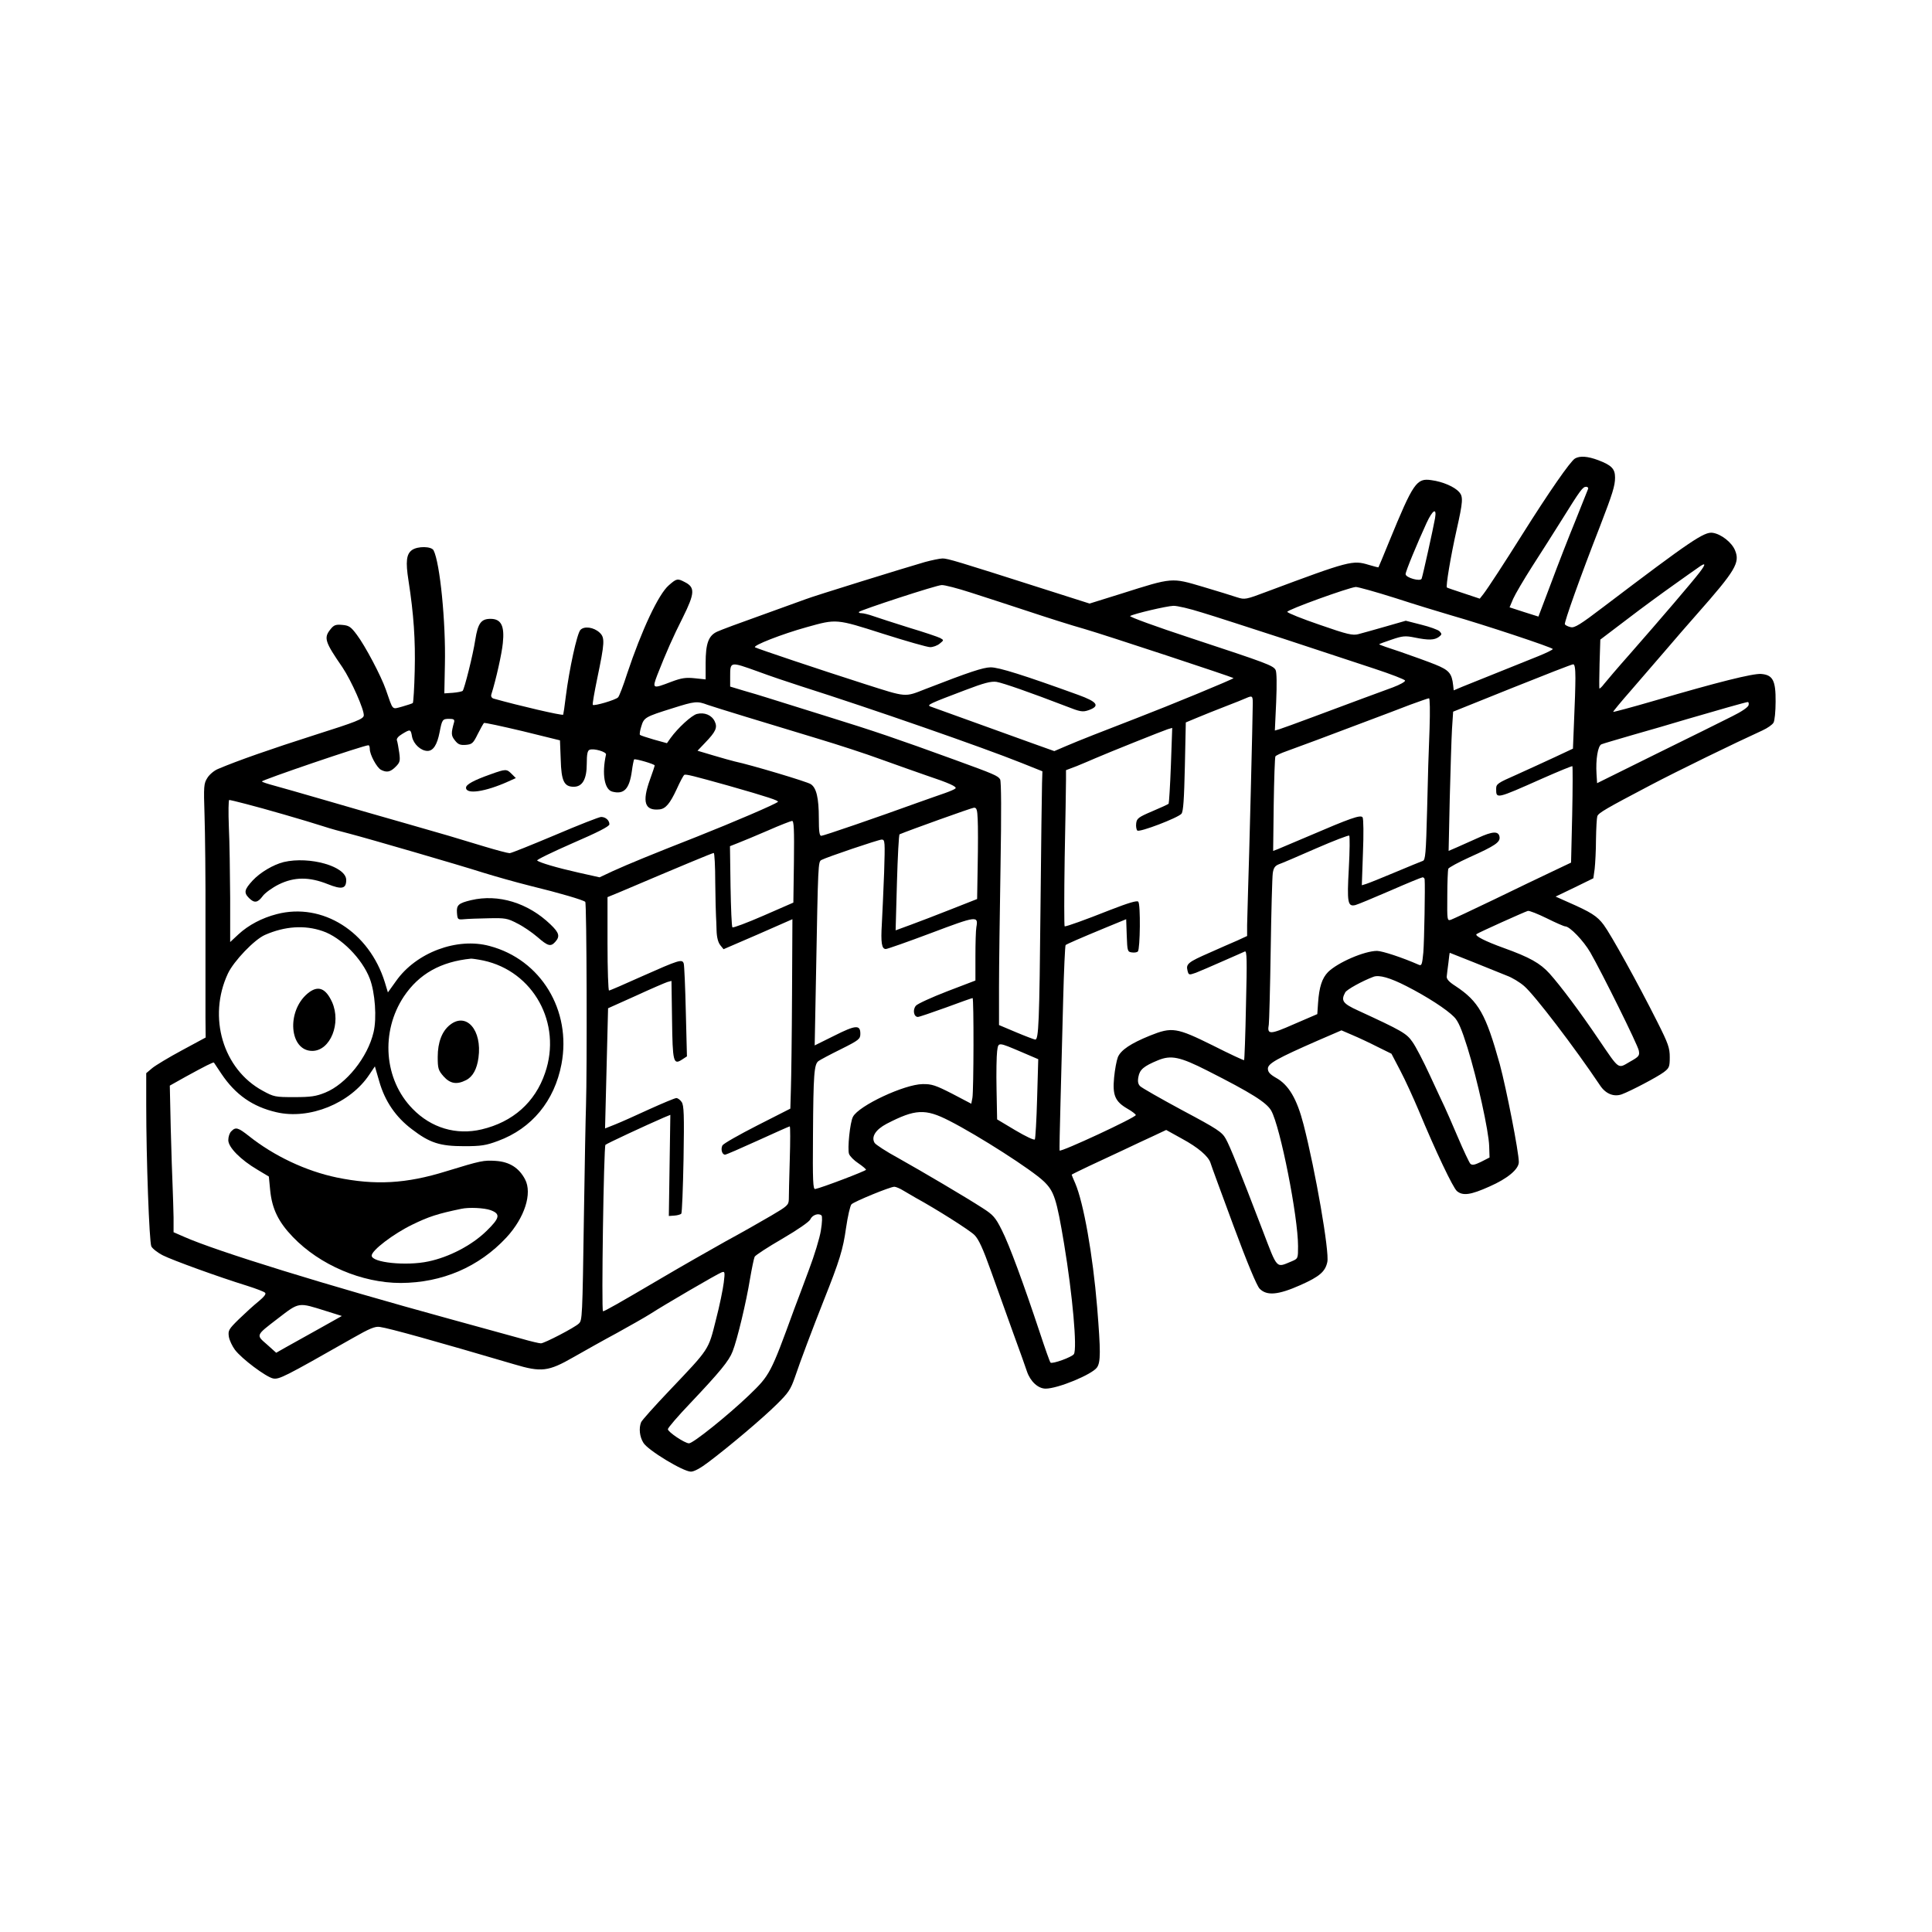 <?xml version="1.0" standalone="no"?>
<!DOCTYPE svg PUBLIC "-//W3C//DTD SVG 20010904//EN"
 "http://www.w3.org/TR/2001/REC-SVG-20010904/DTD/svg10.dtd">
<svg version="1.0" xmlns="http://www.w3.org/2000/svg"
 width="1024pt" height="1024pt" viewBox="0 0 1024 1024"
 preserveAspectRatio="xMidYMid meet">
<g transform="translate(0,1024) scale(0.1,-0.1)"
fill="#000000" stroke="none">
<path d="M8348 7810 c-25 -15 -137 -176 -281 -405 -95 -151 -181 -283 -205
-314 l-19 -24 -84 28 c-46 15 -87 29 -90 31 -7 4 20 166 51 304 34 151 36 177
14 202 -25 28 -87 55 -147 63 -79 12 -96 -13 -224 -325 -30 -74 -56 -136 -57
-137 -1 -1 -24 5 -51 13 -85 26 -102 22 -538 -141 -114 -43 -119 -44 -160 -31
-23 8 -105 33 -182 56 -166 49 -159 50 -430 -36 l-170 -53 -245 78 c-457 146
-507 161 -534 161 -14 0 -57 -9 -94 -19 -101 -29 -592 -181 -632 -197 -19 -7
-125 -45 -235 -85 -110 -39 -215 -78 -234 -87 -46 -21 -61 -63 -61 -167 l0
-86 -57 6 c-48 5 -70 2 -126 -19 -99 -38 -101 -37 -73 37 47 120 84 203 135
304 64 129 66 160 10 188 -38 20 -43 19 -84 -17 -55 -47 -144 -238 -221 -468
-20 -63 -42 -120 -48 -126 -13 -14 -126 -47 -134 -40 -3 3 8 65 23 138 40 192
42 218 13 245 -31 29 -82 36 -102 14 -18 -20 -59 -209 -77 -351 -6 -52 -13
-96 -14 -98 -5 -6 -236 48 -368 85 -11 3 -16 12 -13 22 25 79 56 218 61 272
10 92 -9 129 -65 129 -50 0 -67 -23 -81 -111 -12 -80 -58 -262 -67 -271 -4 -3
-27 -8 -52 -10 l-45 -3 3 155 c5 222 -26 537 -60 603 -11 22 -84 23 -114 2
-30 -21 -35 -61 -19 -162 28 -180 37 -316 33 -478 -2 -90 -7 -167 -10 -171 -3
-3 -29 -11 -56 -19 -57 -15 -47 -24 -87 90 -25 72 -110 233 -154 291 -32 43
-42 49 -78 52 -34 3 -44 -1 -62 -24 -36 -45 -29 -66 64 -201 47 -70 117 -228
113 -256 -3 -18 -40 -33 -258 -102 -232 -74 -412 -137 -513 -180 -21 -8 -47
-30 -58 -48 -19 -30 -20 -43 -15 -197 3 -91 6 -345 5 -565 0 -220 0 -448 0
-507 l1 -107 -126 -68 c-69 -37 -140 -80 -157 -94 l-32 -27 0 -168 c0 -288 16
-725 27 -750 6 -12 34 -34 62 -48 52 -26 294 -114 446 -161 47 -15 90 -31 95
-37 7 -6 -6 -22 -35 -46 -25 -20 -71 -62 -104 -94 -54 -53 -58 -60 -53 -93 3
-19 18 -50 32 -69 37 -49 165 -144 202 -152 33 -6 57 6 421 213 91 52 120 64
145 60 51 -7 294 -75 712 -198 144 -43 181 -39 315 38 58 33 161 91 230 128
69 38 148 83 175 100 74 48 357 213 379 221 18 7 19 3 12 -54 -4 -33 -22 -123
-42 -199 -40 -160 -33 -149 -244 -371 -80 -84 -148 -160 -152 -170 -13 -32 -8
-77 12 -109 23 -39 211 -153 252 -153 17 0 52 19 95 52 110 83 283 229 359
304 62 61 74 78 97 144 30 89 92 253 152 405 86 216 103 273 119 386 9 62 22
119 29 126 15 15 205 93 227 93 8 0 30 -9 49 -21 19 -11 48 -28 65 -38 108
-59 285 -171 311 -197 22 -22 45 -72 87 -190 31 -87 84 -235 118 -329 34 -93
67 -185 73 -204 18 -53 59 -91 99 -91 65 0 246 75 272 112 20 28 20 85 1 320
-23 278 -72 553 -116 656 -11 24 -19 45 -19 46 0 1 42 22 93 46 50 23 133 62
182 85 50 24 121 57 158 74 l68 32 83 -46 c87 -47 141 -94 152 -129 3 -12 58
-160 121 -331 74 -200 124 -319 139 -335 38 -39 98 -34 217 19 101 45 131 71
142 122 12 53 -63 484 -126 729 -35 136 -79 211 -147 248 -31 18 -42 30 -42
48 0 27 48 54 265 149 l125 54 58 -25 c31 -13 91 -41 132 -62 l75 -37 47 -90
c26 -49 69 -144 97 -210 91 -219 182 -410 203 -428 31 -26 72 -21 172 24 96
42 156 92 156 130 0 53 -66 389 -101 519 -74 265 -111 332 -235 414 -35 22
-48 38 -46 51 1 11 5 44 9 73 3 28 6 52 7 52 1 0 58 -23 126 -50 69 -28 148
-60 176 -71 28 -10 69 -35 92 -55 55 -47 268 -326 402 -526 30 -46 74 -63 116
-48 48 18 187 91 222 117 29 22 32 28 32 80 0 49 -8 72 -66 187 -103 205 -246
463 -284 514 -35 47 -67 67 -190 121 l-65 29 100 48 100 49 7 50 c3 28 7 98 7
157 1 58 4 113 7 122 7 18 45 40 279 163 148 78 450 225 597 292 26 12 52 30
58 41 6 10 11 60 11 111 1 113 -15 142 -77 147 -44 3 -229 -43 -566 -142 -120
-35 -218 -61 -218 -59 0 3 41 53 92 111 51 59 133 154 183 212 49 58 126 146
170 196 204 231 228 272 201 337 -17 42 -73 86 -118 93 -45 7 -116 -41 -576
-390 -127 -97 -157 -115 -177 -110 -14 3 -28 10 -31 15 -5 9 84 258 186 519
67 174 80 215 80 259 0 46 -18 65 -89 92 -56 21 -97 24 -123 9z m69 -162 c-3
-7 -33 -83 -67 -168 -35 -85 -93 -234 -129 -331 l-67 -177 -76 24 -77 25 19
45 c11 25 57 103 101 172 45 70 116 181 157 247 99 159 111 175 129 175 8 0
13 -6 10 -12z m-811 -155 c-9 -51 -65 -305 -71 -320 -6 -17 -85 5 -85 24 0 15
61 162 111 271 33 71 55 83 45 25z m1402 -287 c-39 -51 -205 -245 -369 -432
-64 -72 -125 -144 -137 -159 -12 -16 -23 -26 -25 -24 -1 2 -1 61 1 131 l4 128
141 107 c78 60 189 141 247 182 58 41 116 83 130 92 41 30 44 22 8 -25z
m-3862 -107 c71 -23 208 -67 304 -99 96 -32 231 -75 299 -94 110 -32 782 -254
789 -260 3 -4 -344 -147 -513 -212 -184 -71 -304 -118 -374 -148 l-63 -27
-112 40 c-264 95 -532 192 -546 197 -18 8 0 16 185 86 102 39 138 48 167 44
35 -6 181 -57 368 -129 76 -30 88 -32 120 -21 62 22 47 44 -55 81 -287 104
-423 147 -465 146 -40 -1 -108 -23 -345 -115 -112 -44 -97 -45 -323 27 -247
79 -562 185 -580 194 -15 9 144 71 274 107 158 44 154 45 404 -35 123 -39 235
-71 250 -71 15 0 38 8 51 19 22 18 22 18 3 29 -11 6 -85 31 -165 55 -79 25
-164 52 -189 61 -25 9 -54 16 -64 16 -11 0 -16 3 -13 7 12 11 411 142 438 142
15 1 84 -17 155 -40z m2250 -29 c104 -34 236 -74 294 -91 172 -49 540 -171
540 -179 0 -4 -35 -21 -77 -38 -157 -63 -359 -144 -403 -162 l-45 -19 -3 27
c-7 63 -21 80 -95 110 -40 16 -123 46 -184 67 -62 20 -113 38 -113 40 0 2 30
13 66 25 58 20 73 21 122 11 74 -15 104 -14 128 3 17 13 17 16 4 30 -8 8 -52
24 -97 35 l-82 21 -108 -31 c-59 -17 -124 -35 -143 -40 -30 -8 -58 -2 -204 49
-94 32 -171 63 -173 69 -4 10 325 129 363 132 12 0 106 -26 210 -59z m-1027
-76 c64 -19 260 -83 436 -140 176 -58 392 -129 479 -158 88 -29 161 -57 163
-63 2 -6 -27 -22 -64 -36 -37 -14 -111 -41 -163 -60 -52 -19 -167 -62 -255
-95 -88 -33 -171 -63 -184 -67 l-24 -7 7 151 c4 96 3 158 -3 170 -13 24 -46
36 -449 169 -183 60 -328 113 -322 117 19 12 194 53 229 54 19 1 87 -15 150
-35z m-2352 -313 c59 -22 162 -57 228 -78 377 -120 963 -324 1170 -407 l110
-44 -2 -64 c-1 -34 -5 -326 -8 -648 -6 -624 -10 -710 -28 -710 -7 1 -52 18
-102 39 l-90 38 0 199 c0 109 4 398 8 641 5 291 4 449 -2 462 -11 19 -32 28
-241 104 -308 112 -422 151 -680 231 -151 47 -295 92 -320 100 -25 8 -78 24
-117 35 l-73 22 0 53 c0 81 -1 80 147 27z m4333 -34 c0 -41 -3 -142 -7 -225
l-6 -150 -96 -45 c-53 -25 -144 -66 -203 -93 -100 -44 -108 -49 -108 -75 0
-54 -2 -55 243 54 86 38 159 68 161 66 2 -2 2 -118 -1 -257 l-6 -254 -101 -48
c-56 -26 -194 -93 -308 -148 -114 -55 -217 -103 -228 -107 -20 -6 -20 -3 -19
126 0 72 3 137 5 144 3 7 53 34 112 61 136 61 164 80 160 108 -5 32 -36 31
-114 -5 -38 -17 -89 -40 -112 -50 l-44 -19 6 277 c4 153 9 319 12 370 l6 91
311 125 c172 69 318 126 325 126 8 1 12 -20 12 -72z m-1710 -134 c0 -64 -20
-861 -25 -993 -2 -69 -4 -151 -5 -183 l0 -58 -52 -24 c-29 -12 -96 -42 -148
-65 -112 -49 -125 -59 -116 -94 6 -24 7 -25 44 -12 20 8 84 35 142 61 58 25
111 49 118 52 11 5 12 -45 6 -283 -3 -159 -8 -291 -10 -293 -2 -2 -77 33 -166
78 -192 95 -216 99 -333 52 -101 -41 -154 -76 -170 -114 -7 -18 -16 -66 -20
-108 -9 -94 5 -127 70 -165 25 -14 45 -30 45 -34 0 -13 -398 -198 -404 -188
-1 2 1 118 5 258 4 140 10 383 14 540 4 157 10 287 13 291 8 6 69 33 214 93
l107 44 3 -87 c3 -82 4 -86 27 -89 13 -2 27 0 32 5 12 13 15 251 2 264 -7 7
-51 -6 -149 -44 -136 -54 -229 -87 -241 -87 -3 0 -3 163 0 363 4 199 7 385 7
413 l0 52 58 22 c31 13 75 31 97 41 69 30 359 146 384 154 l24 7 -7 -198 c-4
-110 -10 -201 -12 -204 -3 -3 -42 -21 -87 -40 -73 -31 -82 -38 -85 -64 -2 -16
1 -33 6 -38 11 -11 215 67 234 89 10 12 14 79 18 250 l5 234 60 25 c33 14 101
41 150 60 50 19 99 39 110 44 32 14 35 12 35 -27z m937 -135 c-4 -90 -10 -283
-13 -430 -6 -232 -9 -267 -23 -271 -9 -3 -74 -30 -146 -60 -71 -30 -141 -58
-154 -62 l-23 -7 6 173 c4 96 3 180 -2 187 -10 15 -66 -5 -287 -100 -77 -33
-151 -64 -163 -69 l-24 -9 3 246 c2 135 6 250 9 255 3 5 31 18 60 28 30 11
102 38 160 59 58 22 173 65 255 96 83 31 191 72 240 91 50 18 94 34 99 34 5 1
6 -68 3 -161z m-3826 126 c47 -16 292 -91 587 -180 100 -30 251 -79 335 -110
84 -30 190 -68 237 -84 120 -40 164 -60 154 -69 -5 -5 -29 -15 -54 -24 -25 -8
-90 -32 -145 -51 -215 -78 -500 -176 -512 -176 -10 0 -13 24 -13 93 0 108 -13
162 -43 181 -19 13 -317 102 -402 120 -16 4 -68 18 -114 32 l-84 25 40 42 c57
59 67 81 51 114 -16 33 -54 49 -94 39 -28 -7 -101 -74 -140 -128 l-19 -27 -69
19 c-38 11 -71 22 -74 25 -3 3 0 23 7 45 14 47 21 51 165 96 120 38 131 39
187 18z m5517 -1 c-2 -11 -37 -35 -88 -60 -47 -24 -227 -113 -400 -198 l-315
-156 -3 48 c-5 77 7 150 26 158 9 4 85 26 167 50 83 23 211 61 285 83 160 47
312 90 323 91 5 1 7 -7 5 -16z m-6861 -90 c-17 -60 -16 -72 4 -97 17 -22 28
-26 58 -24 33 3 39 8 63 57 15 30 30 56 33 59 2 3 94 -17 204 -43 l199 -49 4
-102 c3 -114 18 -144 69 -144 46 0 69 40 69 122 0 51 4 70 15 74 22 9 90 -11
87 -25 -23 -104 -8 -187 34 -197 62 -16 90 15 103 109 4 31 10 59 12 62 6 5
109 -25 109 -32 0 -3 -11 -37 -25 -75 -43 -119 -28 -166 50 -158 33 3 56 31
91 106 18 40 36 74 41 77 8 5 50 -6 233 -57 211 -60 270 -80 263 -86 -14 -13
-236 -108 -430 -185 -242 -95 -361 -144 -447 -183 l-68 -32 -112 25 c-116 26
-206 53 -219 64 -4 4 81 45 188 92 132 57 195 89 195 100 0 21 -20 39 -44 39
-10 0 -120 -43 -244 -96 -124 -52 -232 -96 -241 -96 -9 0 -70 16 -136 36 -167
51 -195 59 -415 122 -107 30 -296 85 -420 121 -124 36 -250 72 -280 80 -30 8
-58 17 -62 21 -6 6 542 193 565 192 4 0 7 -9 7 -20 0 -30 37 -98 59 -110 31
-16 50 -12 78 16 23 23 25 31 19 75 -4 27 -9 56 -12 64 -4 9 6 22 28 35 43 26
45 26 52 -15 8 -39 47 -75 82 -75 30 0 51 32 64 99 13 67 15 71 51 71 24 0 29
-4 26 -17z m-1104 -434 c91 -23 319 -89 412 -119 33 -11 94 -28 135 -38 107
-28 585 -167 710 -207 58 -18 170 -50 250 -70 160 -39 281 -75 292 -85 8 -6
10 -895 4 -1080 -2 -52 -7 -313 -11 -580 -8 -549 -9 -558 -27 -575 -21 -21
-183 -105 -201 -105 -9 0 -56 11 -104 25 -48 13 -218 60 -378 104 -653 179
-1237 359 -1410 436 l-55 24 0 78 c-1 43 -3 116 -5 163 -2 47 -7 187 -10 311
l-5 225 82 46 c104 57 149 80 152 76 1 -2 19 -29 40 -60 74 -110 165 -174 291
-203 175 -41 392 47 493 200 l29 43 23 -79 c30 -106 88 -190 173 -254 95 -73
149 -90 277 -90 90 0 116 4 180 28 179 66 299 212 336 407 54 285 -109 554
-381 626 -173 47 -390 -35 -496 -186 l-43 -60 -16 53 c-83 269 -331 425 -573
362 -78 -20 -150 -58 -203 -107 l-44 -41 0 234 c-1 129 -3 298 -7 377 -3 78
-2 142 2 142 4 0 43 -9 88 -21z m3879 -81 c2 -35 2 -144 0 -243 l-3 -180 -137
-54 c-75 -30 -173 -67 -216 -83 l-79 -29 7 253 c4 139 10 254 14 256 52 22
381 140 394 141 14 1 18 -10 20 -61z m-974 -225 l-3 -217 -158 -69 c-87 -38
-162 -66 -165 -62 -4 4 -8 102 -10 218 l-3 212 43 17 c24 9 95 39 158 66 63
28 121 50 128 51 10 1 12 -45 10 -216z m2941 -37 c-10 -180 -6 -203 35 -193
12 3 94 37 184 76 89 39 167 71 172 71 6 0 11 -6 11 -12 3 -36 -2 -323 -7
-386 -6 -63 -9 -72 -23 -66 -91 40 -193 73 -222 74 -67 0 -208 -61 -260 -112
-32 -33 -47 -79 -53 -164 l-4 -59 -123 -53 c-129 -57 -144 -57 -134 -2 2 14 7
192 10 395 3 204 8 387 11 407 4 28 12 39 32 47 15 5 104 43 197 84 94 41 173
71 176 68 4 -3 3 -82 -2 -175z m-2463 -23 c-4 -98 -9 -219 -12 -270 -6 -99 -1
-133 21 -133 8 0 116 38 241 85 241 91 250 92 239 31 -3 -16 -5 -86 -5 -156
l0 -127 -149 -57 c-83 -32 -157 -66 -166 -76 -19 -21 -12 -60 10 -60 7 0 74
23 149 50 75 28 138 50 141 50 7 0 6 -492 -1 -529 l-6 -31 -101 53 c-88 45
-109 52 -157 51 -96 -1 -338 -114 -369 -173 -16 -29 -30 -171 -21 -197 5 -13
27 -35 50 -50 22 -15 40 -30 40 -34 0 -6 -236 -96 -269 -102 -12 -3 -14 41
-12 287 2 322 6 374 29 391 8 6 62 35 119 63 96 48 103 54 103 82 0 48 -24 47
-137 -10 l-105 -52 7 368 c11 602 11 605 29 615 28 15 300 107 319 108 18 0
18 -10 13 -177z m-895 -50 c1 -87 3 -167 4 -178 1 -11 2 -45 3 -76 1 -37 8
-64 20 -79 l17 -21 183 79 182 80 -2 -396 c-1 -219 -4 -445 -6 -503 l-3 -105
-175 -89 c-96 -49 -179 -96 -185 -106 -10 -20 -2 -49 14 -49 6 0 84 34 174 75
90 41 166 75 169 75 3 0 3 -80 0 -177 -3 -98 -5 -192 -5 -210 -1 -30 -8 -36
-93 -86 -51 -30 -160 -92 -243 -137 -82 -46 -235 -133 -340 -195 -226 -133
-300 -175 -309 -175 -9 0 4 873 13 882 5 6 213 103 310 145 l34 14 -4 -268 -4
-268 29 2 c16 1 33 6 37 10 4 4 9 135 12 290 4 235 2 285 -10 302 -8 12 -21
21 -28 21 -8 0 -72 -27 -143 -59 -71 -33 -152 -69 -182 -81 l-53 -21 8 318 c4
175 8 318 8 319 1 0 67 30 147 66 80 37 155 69 167 73 l22 6 3 -205 c3 -225 7
-242 53 -212 l26 17 -6 237 c-3 130 -8 245 -11 255 -8 25 -24 20 -222 -68 -91
-41 -169 -75 -174 -75 -4 0 -8 111 -8 248 l0 247 68 28 c327 139 488 206 495
206 4 1 8 -70 8 -156z m4505 -233 c24 0 97 -76 133 -138 62 -108 251 -489 257
-520 5 -27 2 -32 -48 -60 -64 -37 -53 -45 -164 118 -100 148 -202 284 -261
350 -50 55 -105 86 -244 136 -97 35 -154 64 -143 73 10 8 250 116 272 123 8 2
53 -16 100 -39 48 -24 92 -43 98 -43z m-6586 -25 c98 -33 210 -147 250 -252
28 -73 38 -209 20 -284 -31 -133 -145 -275 -256 -320 -49 -20 -77 -24 -164
-24 -101 0 -108 1 -168 34 -210 114 -292 390 -184 621 31 66 141 181 197 205
105 46 210 53 305 20z m852 -156 c265 -57 418 -333 327 -596 -53 -156 -171
-260 -336 -299 -135 -32 -268 8 -366 109 -152 155 -171 408 -46 596 80 119
195 184 356 200 7 0 36 -4 65 -10z m4893 -136 c108 -55 213 -123 252 -163 22
-22 40 -64 71 -163 52 -167 113 -443 115 -522 l2 -60 -45 -23 c-35 -17 -47
-19 -57 -10 -6 7 -37 72 -67 143 -31 72 -62 144 -70 160 -8 17 -43 91 -77 165
-34 74 -76 155 -93 178 -31 45 -56 59 -288 166 -81 37 -92 52 -68 96 8 15 89
60 150 83 30 11 87 -5 175 -50z m-2036 -351 l84 -36 -6 -208 c-3 -114 -9 -212
-12 -217 -3 -6 -49 16 -103 48 l-97 58 -3 159 c-2 87 0 178 3 202 7 50 2 50
134 -6z m981 -97 c231 -117 313 -168 338 -212 48 -86 142 -561 142 -718 0 -65
0 -66 -33 -80 -85 -35 -74 -47 -156 167 -122 318 -171 441 -194 482 -20 36
-44 52 -230 151 -115 62 -215 119 -224 128 -11 11 -14 25 -9 50 7 38 28 56
103 87 70 29 117 19 263 -55z m-1369 -265 c155 -79 439 -261 502 -322 54 -52
67 -91 107 -331 45 -271 70 -555 52 -584 -10 -16 -115 -54 -124 -45 -4 4 -29
75 -56 157 -87 262 -162 466 -202 545 -34 68 -46 81 -102 117 -93 60 -317 192
-447 265 -63 34 -119 71 -125 80 -20 32 5 71 64 102 151 78 204 81 331 16z
m-680 -581 c-6 -40 -35 -134 -63 -208 -28 -75 -63 -170 -79 -211 -125 -343
-128 -348 -240 -456 -111 -106 -295 -254 -317 -254 -22 0 -112 60 -112 75 0 7
53 69 118 137 157 166 206 225 225 275 25 63 73 265 92 383 10 58 21 111 25
119 4 8 70 51 146 95 82 48 143 90 149 103 10 23 43 35 59 21 5 -4 4 -37 -3
-79z m-2622 -428 l83 -26 -123 -69 c-68 -38 -147 -82 -174 -97 l-51 -29 -49
44 c-59 51 -60 47 57 137 116 89 107 87 257 40z"/>
<path d="M2600 6136 c-90 -32 -130 -54 -130 -71 0 -37 102 -22 224 33 l40 18
-22 22 c-27 27 -31 27 -112 -2z"/>
<path d="M1504 5671 c-56 -14 -125 -55 -165 -98 -44 -48 -48 -64 -19 -93 28
-28 46 -25 72 10 12 17 51 45 85 62 83 41 162 41 260 2 75 -30 98 -25 98 22 0
72 -194 127 -331 95z"/>
<path d="M2497 5469 c-67 -16 -78 -26 -75 -67 3 -36 4 -37 38 -34 19 2 78 4
130 5 87 2 100 0 151 -27 31 -15 79 -48 107 -72 56 -49 71 -53 95 -26 26 29
21 48 -25 92 -119 115 -277 163 -421 129z"/>
<path d="M1226 4244 c-9 -8 -16 -29 -16 -47 0 -38 65 -104 155 -157 l60 -36 7
-73 c10 -99 44 -168 120 -247 143 -149 366 -244 572 -244 220 1 415 85 560
241 97 105 138 234 99 308 -32 61 -82 93 -155 98 -65 4 -77 2 -263 -55 -212
-66 -376 -75 -580 -33 -163 34 -333 114 -466 220 -57 45 -70 49 -93 25z m1374
-418 c54 -20 50 -41 -22 -111 -77 -75 -197 -138 -308 -161 -117 -25 -300 -6
-300 31 0 28 116 116 215 164 86 42 134 58 260 84 41 9 121 5 155 -7z"/>
<path d="M1630 4974 c-113 -95 -96 -304 25 -304 96 0 155 147 105 259 -35 76
-76 90 -130 45z"/>
<path d="M2385 4808 c-42 -33 -65 -92 -65 -170 0 -61 3 -71 31 -103 35 -39 70
-45 119 -20 36 18 58 59 66 119 20 146 -64 243 -151 174z"/>
</g>
</svg>
